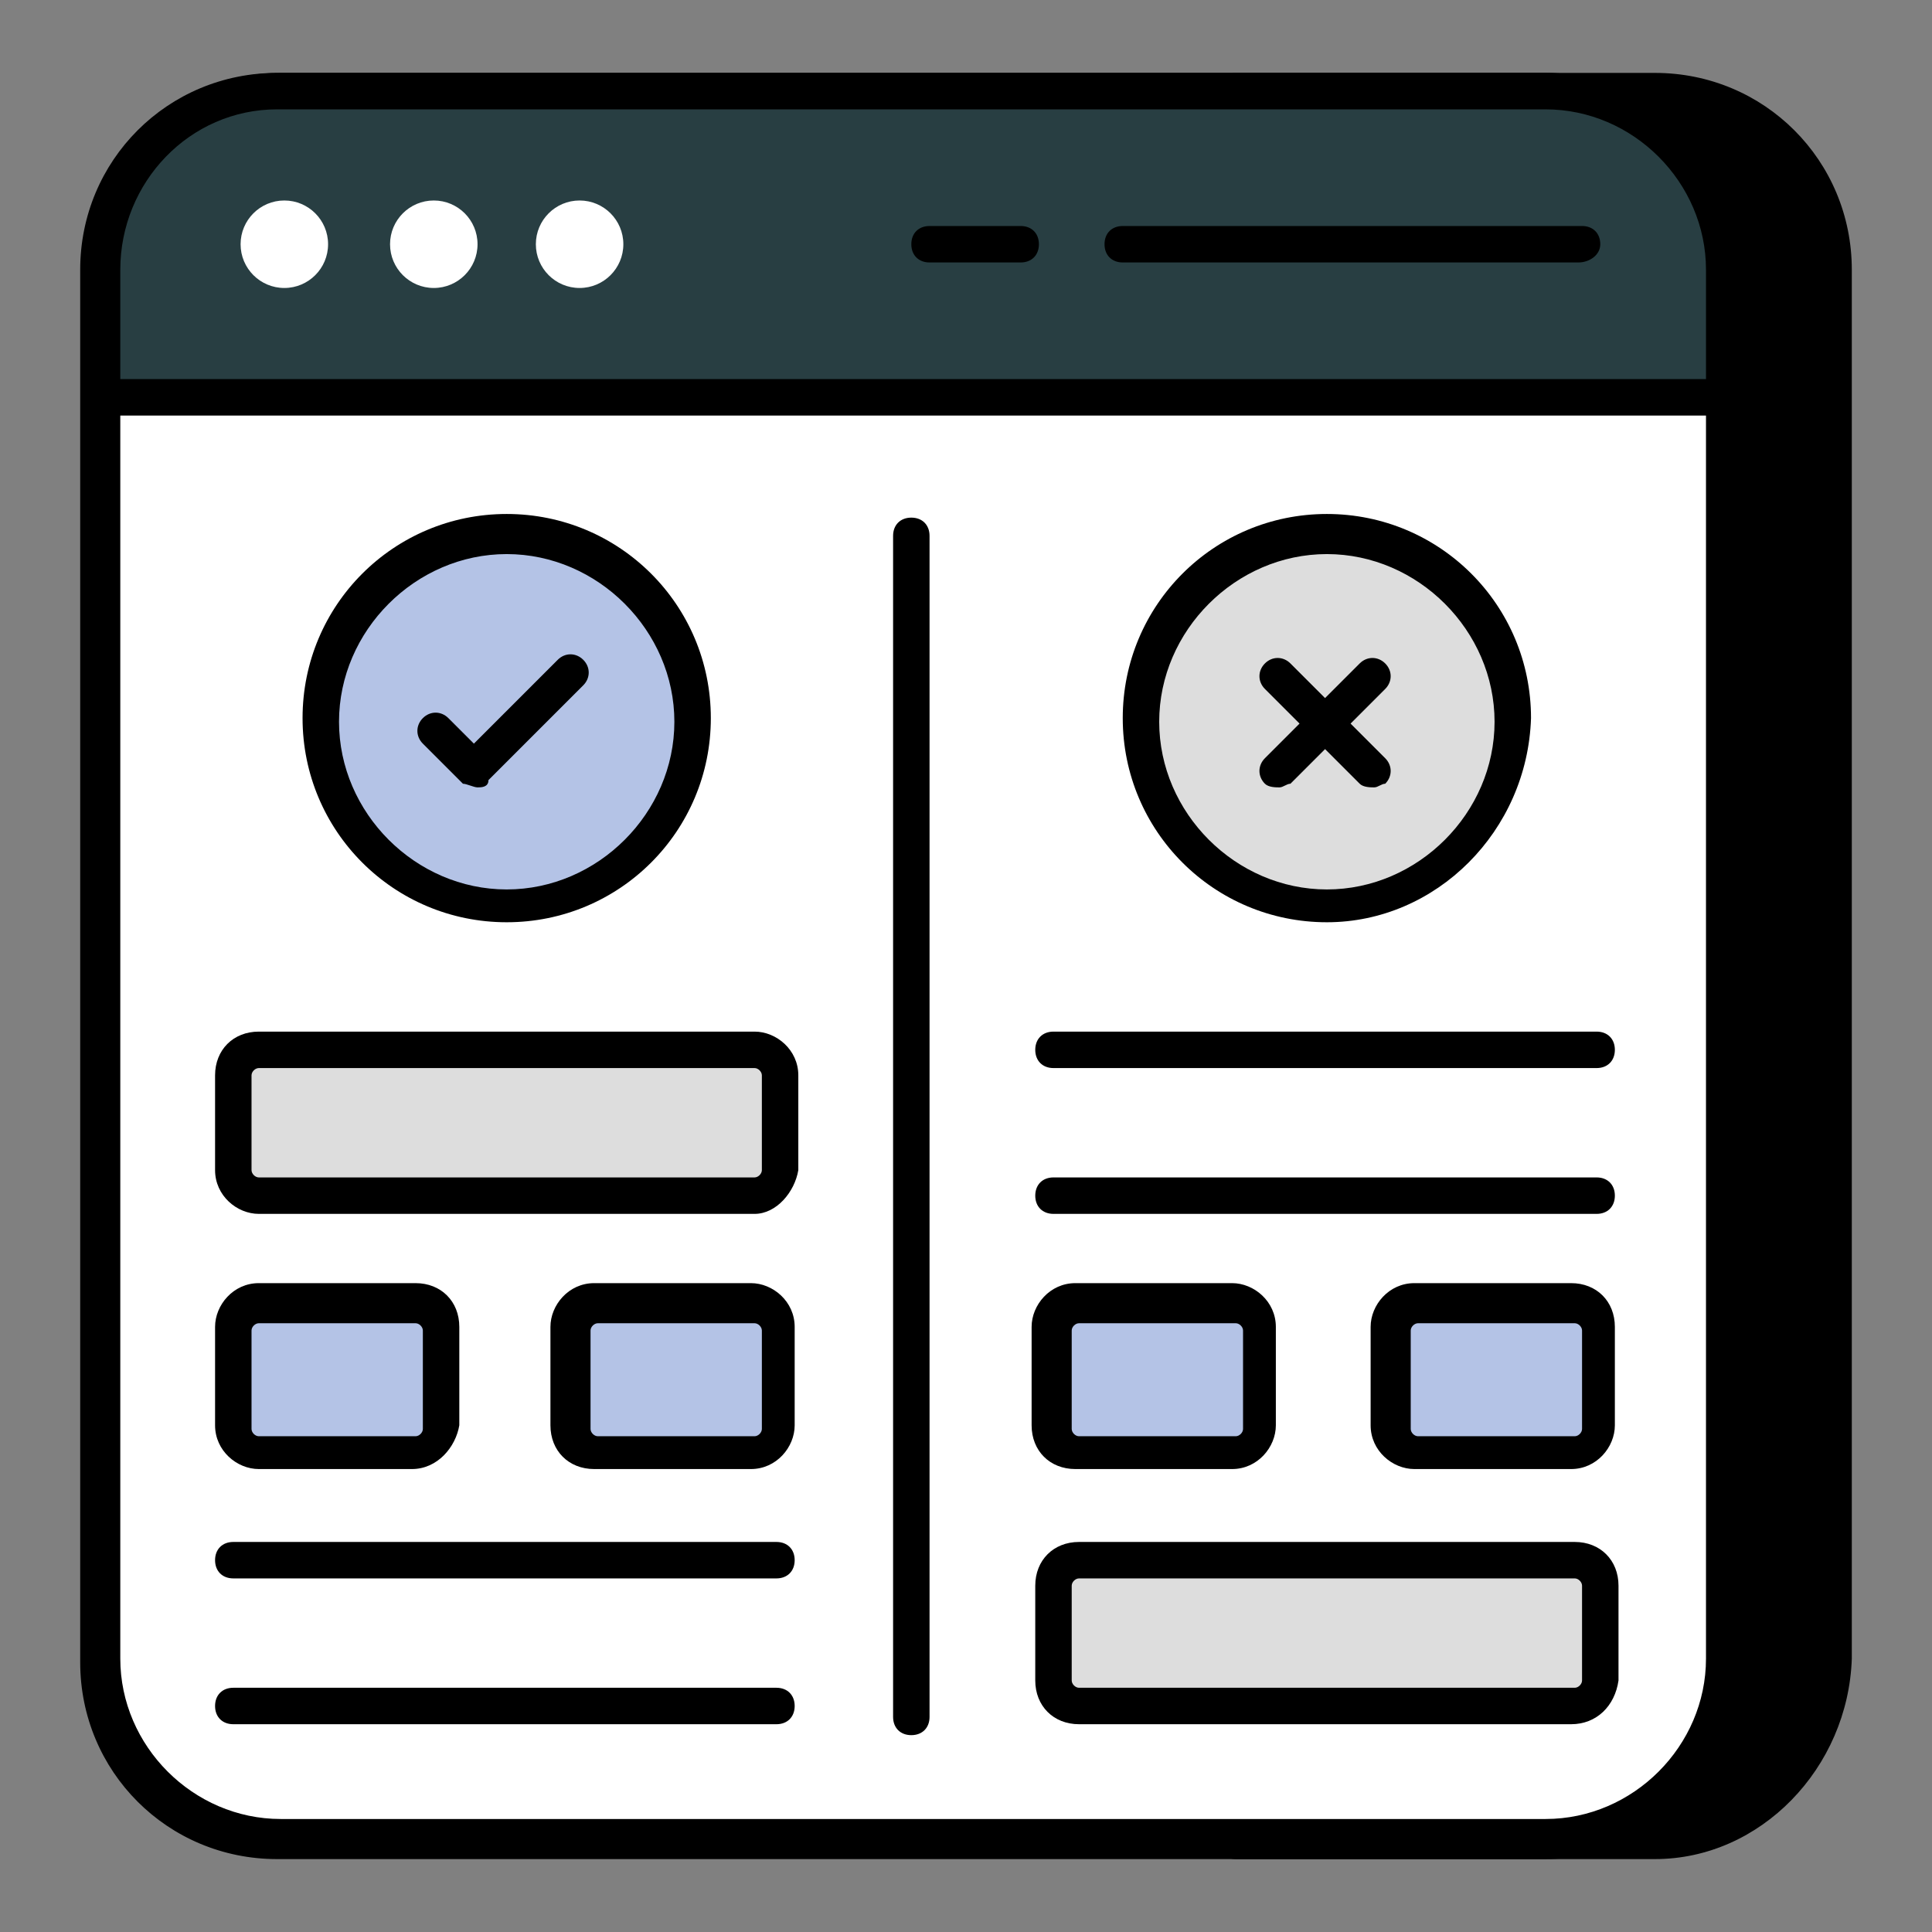 <?xml version="1.0" encoding="utf-8"?>
<!-- Generator: Adobe Illustrator 28.0.0, SVG Export Plug-In . SVG Version: 6.00 Build 0)  -->
<svg version="1.1" id="Layer_1" xmlns="http://www.w3.org/2000/svg" xmlns:xlink="http://www.w3.org/1999/xlink" x="0px" y="0px"
	 viewBox="0 0 53 53" style="enable-background:new 0 0 53 53;" xml:space="preserve">
<rect x="0" y="0" width="53" height="53" fill="#808080" stroke="none"/>
<style type="text/css">
	.st0{fill:#FFFFFF;}
	.st1{fill:#283E42;}
	.st2{fill:#B4C3E6;}
	.st3{fill:#DDDDDD;}
</style>
<g>
	<g>
		<g>
			<g>
				<g>
					<g>
						<g>
							<g>
								<path d="M45.4,2.5H33.9v47.9h11.5c2.7,0,4.9-2.2,4.9-4.9V7.4C50.2,4.7,48.1,2.5,45.4,2.5z"/>
								<path d="M45.4,51H33.9c-0.3,0-0.5-0.2-0.5-0.5V2.5c0-0.3,0.2-0.5,0.5-0.5h11.5c3,0,5.4,2.4,5.4,5.4v38.1
									C50.7,48.5,48.3,51,45.4,51z M34.4,50h11c2.4,0,4.4-2,4.4-4.4V7.4c0-2.4-2-4.4-4.4-4.4h-11V50z"/>
							</g>
							<g>
								<path class="st0" d="M47.2,7.4v38.1c0,2.7-2.2,4.9-4.9,4.9H7.6c-2.7,0-4.9-2.2-4.9-4.9V7.4c0-2.7,2.2-4.9,4.9-4.9h34.7
									C45.1,2.5,47.2,4.7,47.2,7.4z"/>
								<path d="M42.4,51H7.6c-3,0-5.4-2.4-5.4-5.4V7.4c0-3,2.4-5.4,5.4-5.4h34.7c3,0,5.4,2.4,5.4,5.4v38.1
									C47.7,48.5,45.3,51,42.4,51z M7.6,3C5.2,3,3.3,5,3.3,7.4v38.1c0,2.4,2,4.4,4.4,4.4h34.7c2.4,0,4.4-2,4.4-4.4V7.4
									c0-2.4-2-4.4-4.4-4.4H7.6z"/>
							</g>
							<g>
								<path class="st1" d="M47.2,7.4v3.5H2.8V7.4c0-2.7,2.2-4.9,4.9-4.9h34.7C45.1,2.5,47.2,4.7,47.2,7.4z"/>
								<path d="M47.2,11.4H2.8c-0.3,0-0.5-0.2-0.5-0.5V7.4c0-3,2.4-5.4,5.4-5.4h34.7c3,0,5.4,2.4,5.4,5.4v3.5
									C47.7,11.2,47.5,11.4,47.2,11.4z M3.3,10.4h43.5v-3c0-2.4-2-4.4-4.4-4.4H7.6C5.2,3,3.3,5,3.3,7.4V10.4z"/>
							</g>
							<g>
								<g>
									<circle class="st0" cx="7.8" cy="6.7" r="1.2"/>
								</g>
								<g>
									<circle class="st0" cx="11.9" cy="6.7" r="1.2"/>
								</g>
								<g>
									<circle class="st0" cx="15.9" cy="6.7" r="1.2"/>
								</g>
								<g>
									<path d="M28,7.2h-2.5C25.2,7.2,25,7,25,6.7s0.2-0.5,0.5-0.5H28c0.3,0,0.5,0.2,0.5,0.5S28.3,7.2,28,7.2z"/>
								</g>
								<g>
									<path d="M43.3,7.2H30.8c-0.3,0-0.5-0.2-0.5-0.5s0.2-0.5,0.5-0.5h12.6c0.3,0,0.5,0.2,0.5,0.5S43.6,7.2,43.3,7.2z"/>
								</g>
							</g>
						</g>
					</g>
				</g>
			</g>
		</g>
		<g>
			<path d="M25,47.6c-0.3,0-0.5-0.2-0.5-0.5V14.7c0-0.3,0.2-0.5,0.5-0.5s0.5,0.2,0.5,0.5v32.4C25.5,47.4,25.3,47.6,25,47.6z"/>
		</g>
		<g>
			<g>
				<circle class="st2" cx="13.9" cy="19.8" r="5.1"/>
				<path d="M13.9,25.3c-3.1,0-5.6-2.5-5.6-5.6c0-3.1,2.5-5.6,5.6-5.6s5.6,2.5,5.6,5.6C19.5,22.8,17,25.3,13.9,25.3z M13.9,15.2
					c-2.5,0-4.6,2.1-4.6,4.6s2.1,4.6,4.6,4.6c2.5,0,4.6-2.1,4.6-4.6S16.4,15.2,13.9,15.2z"/>
			</g>
			<g>
				<path d="M13.1,21.6c-0.1,0-0.3-0.1-0.4-0.1l-1.1-1.1c-0.2-0.2-0.2-0.5,0-0.7s0.5-0.2,0.7,0l0.7,0.7l2.3-2.3
					c0.2-0.2,0.5-0.2,0.7,0s0.2,0.5,0,0.7l-2.6,2.6C13.4,21.6,13.2,21.6,13.1,21.6z"/>
			</g>
		</g>
		<g>
			<g>
				<circle class="st3" cx="36.4" cy="19.8" r="5.1"/>
				<path d="M36.4,25.3c-3.1,0-5.6-2.5-5.6-5.6c0-3.1,2.5-5.6,5.6-5.6s5.6,2.5,5.6,5.6C41.9,22.8,39.4,25.3,36.4,25.3z M36.4,15.2
					c-2.5,0-4.6,2.1-4.6,4.6s2.1,4.6,4.6,4.6c2.5,0,4.6-2.1,4.6-4.6S38.9,15.2,36.4,15.2z"/>
			</g>
		</g>
		<g>
			<g>
				<path d="M21.3,43.3H6.4c-0.3,0-0.5-0.2-0.5-0.5s0.2-0.5,0.5-0.5h14.9c0.3,0,0.5,0.2,0.5,0.5S21.6,43.3,21.3,43.3z"/>
			</g>
			<g>
				<path d="M21.3,47.3H6.4c-0.3,0-0.5-0.2-0.5-0.5s0.2-0.5,0.5-0.5h14.9c0.3,0,0.5,0.2,0.5,0.5S21.6,47.3,21.3,47.3z"/>
			</g>
		</g>
		<g>
			<g>
				<path d="M43.8,29.3H28.9c-0.3,0-0.5-0.2-0.5-0.5s0.2-0.5,0.5-0.5h14.9c0.3,0,0.5,0.2,0.5,0.5S44.1,29.3,43.8,29.3z"/>
			</g>
			<g>
				<path d="M43.8,33.3H28.9c-0.3,0-0.5-0.2-0.5-0.5s0.2-0.5,0.5-0.5h14.9c0.3,0,0.5,0.2,0.5,0.5S44.1,33.3,43.8,33.3z"/>
			</g>
		</g>
		<g>
			<path class="st3" d="M21.3,29.4v2.6c0,0.4-0.3,0.7-0.7,0.7H7.1c-0.4,0-0.7-0.3-0.7-0.7v-2.6c0-0.4,0.3-0.7,0.7-0.7h13.6
				C21,28.8,21.3,29.1,21.3,29.4z"/>
			<path d="M20.7,33.3H7.1c-0.6,0-1.2-0.5-1.2-1.2v-2.6c0-0.7,0.5-1.2,1.2-1.2h13.6c0.6,0,1.2,0.5,1.2,1.2v2.6
				C21.8,32.7,21.3,33.3,20.7,33.3z M7.1,29.3c-0.1,0-0.2,0.1-0.2,0.2v2.6c0,0.1,0.1,0.2,0.2,0.2h13.6c0.1,0,0.2-0.1,0.2-0.2v-2.6
				c0-0.1-0.1-0.2-0.2-0.2H7.1z"/>
		</g>
		<g>
			<path class="st3" d="M43.8,43.5v2.7c0,0.4-0.3,0.7-0.7,0.7H29.6c-0.4,0-0.7-0.3-0.7-0.7v-2.7c0-0.4,0.3-0.7,0.7-0.7h13.6
				C43.5,42.8,43.8,43.1,43.8,43.5z"/>
			<path d="M43.1,47.3H29.6c-0.7,0-1.2-0.5-1.2-1.2v-2.6c0-0.7,0.5-1.2,1.2-1.2h13.6c0.7,0,1.2,0.5,1.2,1.2v2.6
				C44.3,46.8,43.8,47.3,43.1,47.3z M29.6,43.3c-0.1,0-0.2,0.1-0.2,0.2v2.6c0,0.1,0.1,0.2,0.2,0.2h13.6c0.1,0,0.2-0.1,0.2-0.2v-2.6
				c0-0.1-0.1-0.2-0.2-0.2H29.6z"/>
		</g>
		<g>
			<path class="st2" d="M21.3,36.4v2.6c0,0.4-0.3,0.7-0.7,0.7h-4.3c-0.4,0-0.7-0.3-0.7-0.7v-2.6c0-0.4,0.3-0.7,0.7-0.7h4.3
				C21,35.8,21.3,36.1,21.3,36.4z"/>
			<path d="M20.6,40.3h-4.3c-0.7,0-1.2-0.5-1.2-1.2v-2.7c0-0.6,0.5-1.2,1.2-1.2h4.3c0.6,0,1.2,0.5,1.2,1.2v2.7
				C21.8,39.7,21.3,40.3,20.6,40.3z M16.4,36.3c-0.1,0-0.2,0.1-0.2,0.2v2.7c0,0.1,0.1,0.2,0.2,0.2h4.3c0.1,0,0.2-0.1,0.2-0.2v-2.7
				c0-0.1-0.1-0.2-0.2-0.2H16.4z"/>
		</g>
		<g>
			<path class="st2" d="M28.9,39.1v-2.6c0-0.4,0.3-0.7,0.7-0.7h4.3c0.4,0,0.7,0.3,0.7,0.7v2.6c0,0.4-0.3,0.7-0.7,0.7h-4.3
				C29.2,39.8,28.9,39.5,28.9,39.1z"/>
			<path d="M33.8,40.3h-4.3c-0.7,0-1.2-0.5-1.2-1.2v-2.7c0-0.6,0.5-1.2,1.2-1.2h4.3c0.6,0,1.2,0.5,1.2,1.2v2.7
				C35,39.7,34.5,40.3,33.8,40.3z M29.6,36.3c-0.1,0-0.2,0.1-0.2,0.2v2.7c0,0.1,0.1,0.2,0.2,0.2h4.3c0.1,0,0.2-0.1,0.2-0.2v-2.7
				c0-0.1-0.1-0.2-0.2-0.2H29.6z"/>
		</g>
		<g>
			<path class="st2" d="M38.2,39.1v-2.6c0-0.4,0.3-0.7,0.7-0.7h4.3c0.4,0,0.7,0.3,0.7,0.7v2.6c0,0.4-0.3,0.7-0.7,0.7h-4.3
				C38.5,39.8,38.2,39.5,38.2,39.1z"/>
			<path d="M43.1,40.3h-4.3c-0.6,0-1.2-0.5-1.2-1.2v-2.7c0-0.6,0.5-1.2,1.2-1.2h4.3c0.7,0,1.2,0.5,1.2,1.2v2.7
				C44.3,39.7,43.8,40.3,43.1,40.3z M38.9,36.3c-0.1,0-0.2,0.1-0.2,0.2v2.7c0,0.1,0.1,0.2,0.2,0.2h4.3c0.1,0,0.2-0.1,0.2-0.2v-2.7
				c0-0.1-0.1-0.2-0.2-0.2H38.9z"/>
		</g>
		<g>
			<path class="st2" d="M12,36.4v2.6c0,0.4-0.3,0.7-0.7,0.7H7.1c-0.4,0-0.7-0.3-0.7-0.7v-2.6c0-0.4,0.3-0.7,0.7-0.7h4.3
				C11.7,35.8,12,36.1,12,36.4z"/>
			<path d="M11.3,40.3H7.1c-0.6,0-1.2-0.5-1.2-1.2v-2.7c0-0.6,0.5-1.2,1.2-1.2h4.3c0.7,0,1.2,0.5,1.2,1.2v2.7
				C12.5,39.7,12,40.3,11.3,40.3z M7.1,36.3c-0.1,0-0.2,0.1-0.2,0.2v2.7c0,0.1,0.1,0.2,0.2,0.2h4.3c0.1,0,0.2-0.1,0.2-0.2v-2.7
				c0-0.1-0.1-0.2-0.2-0.2H7.1z"/>
		</g>
	</g>
	<g>
		<g>
			<path d="M37.7,21.6c-0.1,0-0.3,0-0.4-0.1l-2.6-2.6c-0.2-0.2-0.2-0.5,0-0.7s0.5-0.2,0.7,0l2.6,2.6c0.2,0.2,0.2,0.5,0,0.7
				C37.9,21.5,37.8,21.6,37.7,21.6z"/>
		</g>
		<g>
			<path d="M35.1,21.6c-0.1,0-0.3,0-0.4-0.1c-0.2-0.2-0.2-0.5,0-0.7l2.6-2.6c0.2-0.2,0.5-0.2,0.7,0s0.2,0.5,0,0.7l-2.6,2.6
				C35.3,21.5,35.2,21.6,35.1,21.6z"/>
		</g>
	</g>
</g>
</svg>
